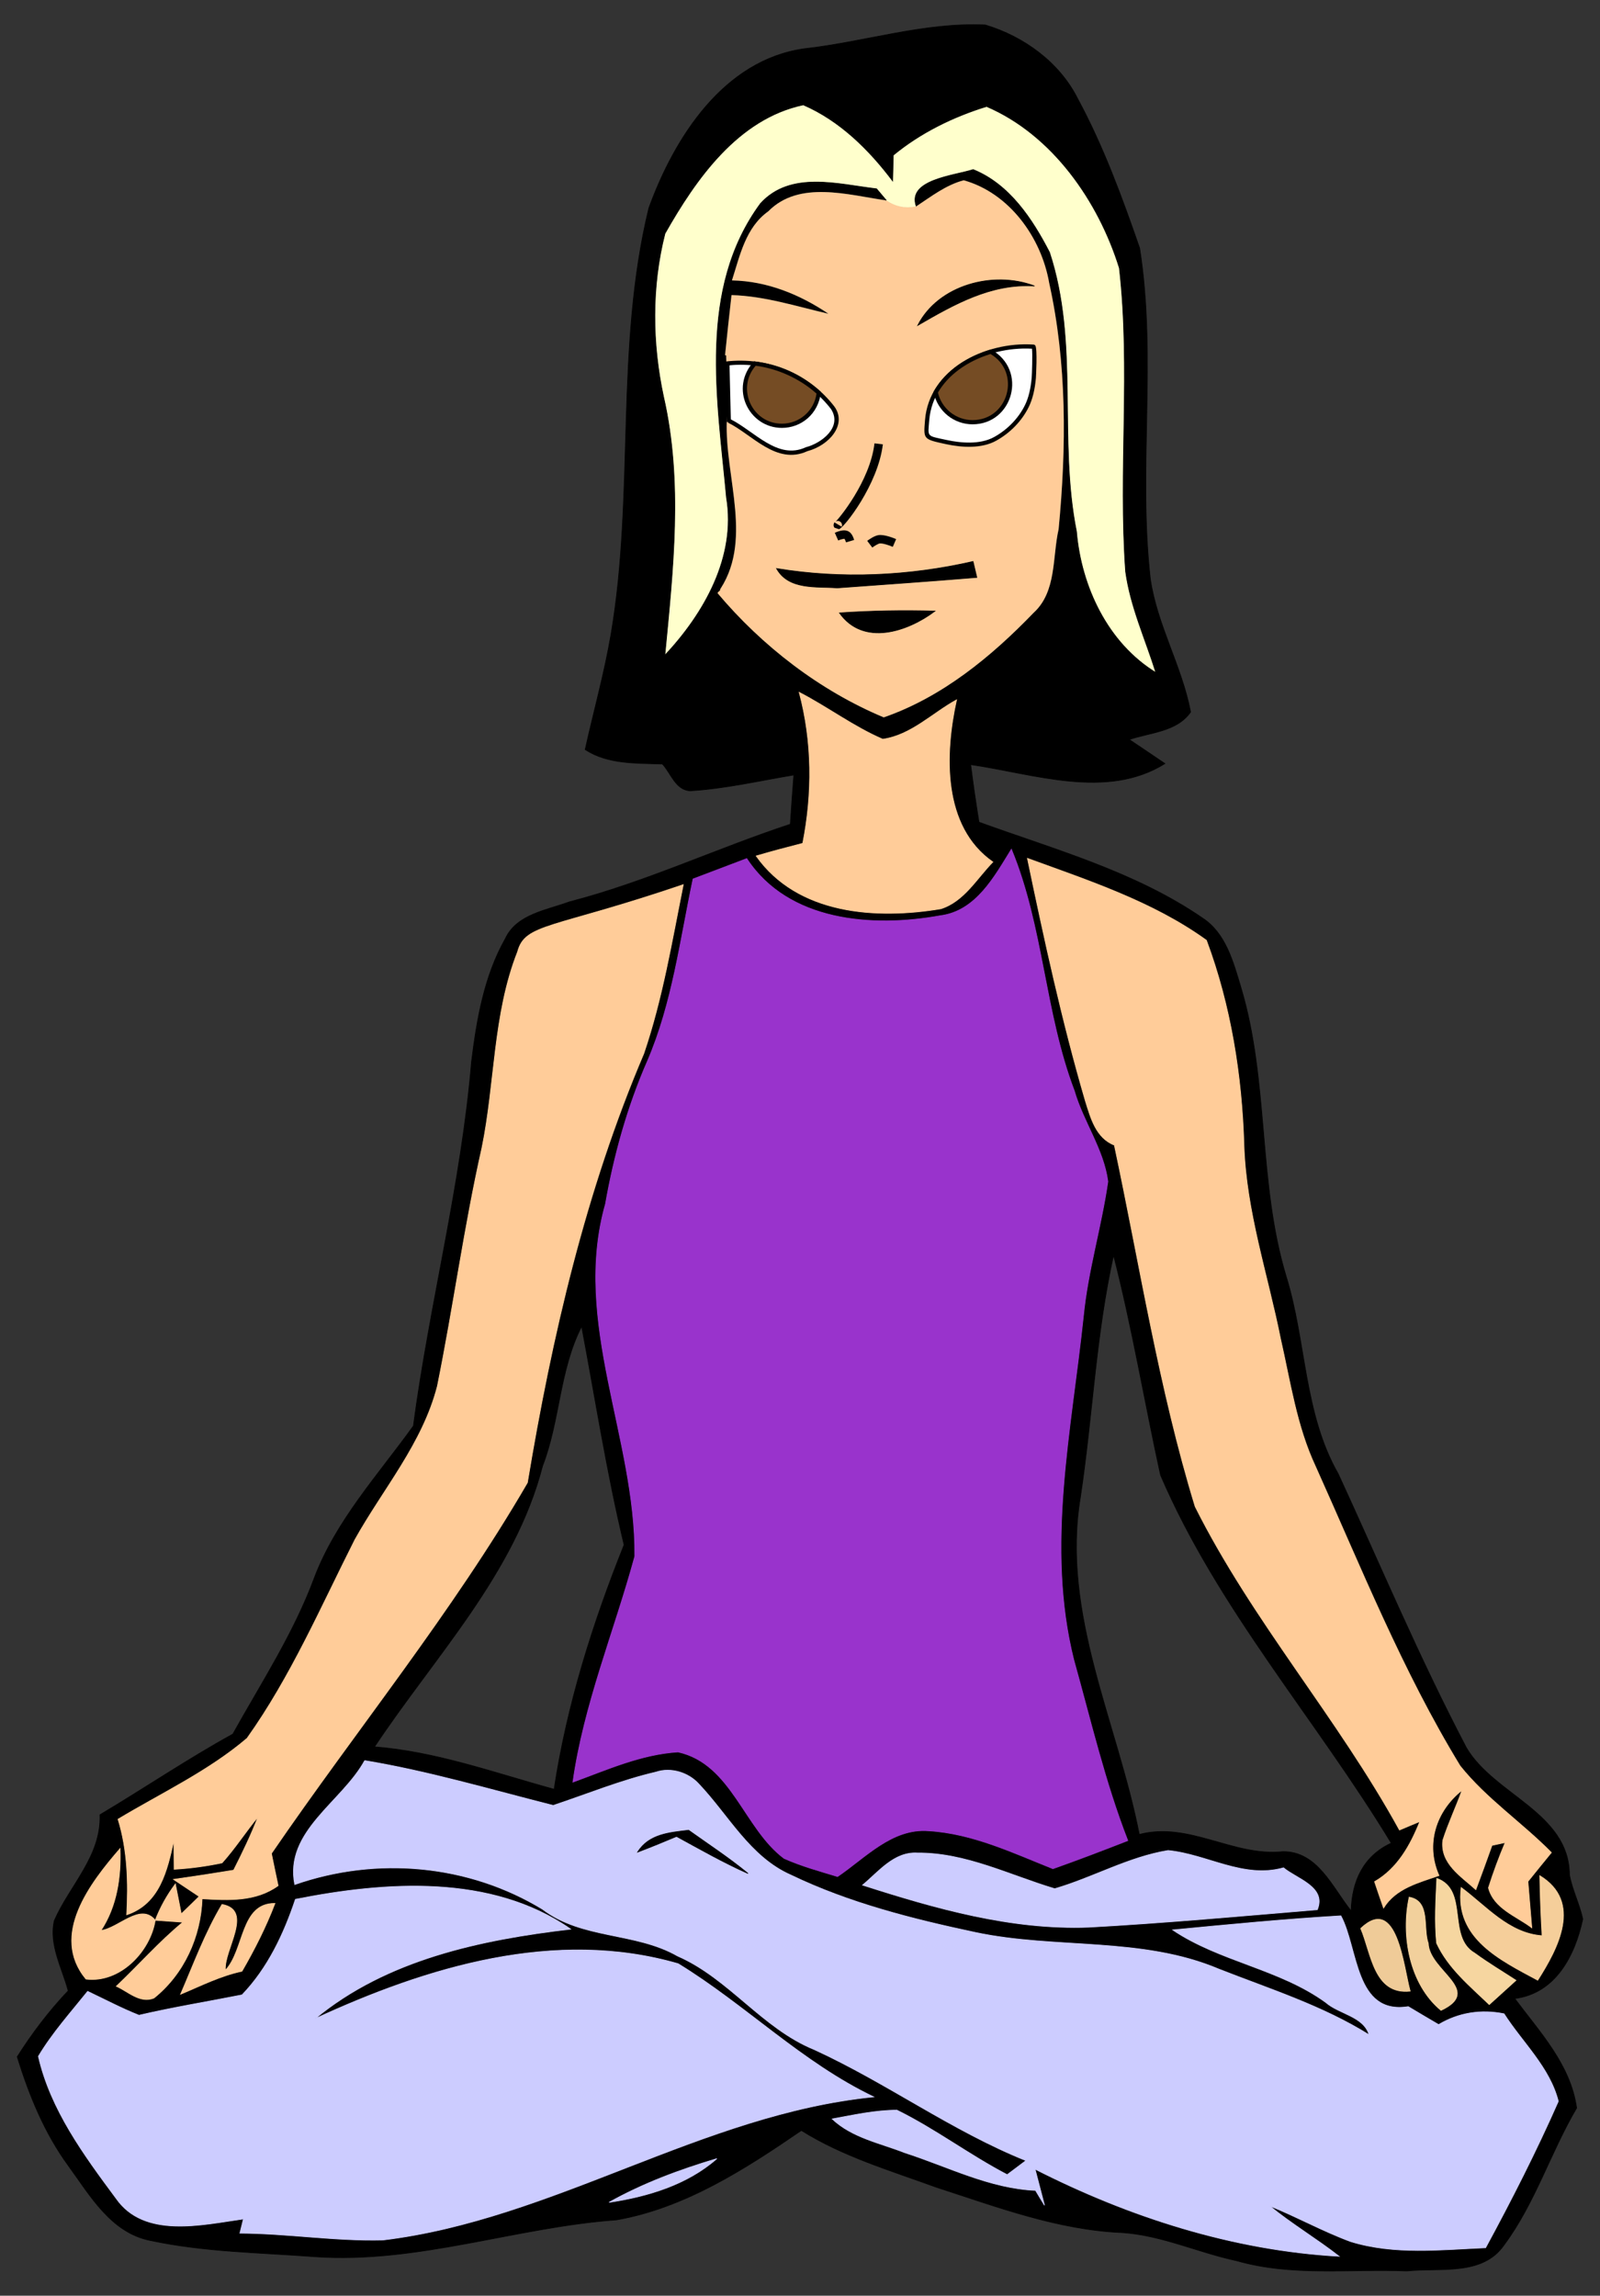 <?xml version="1.0" encoding="utf-8"?>

<!DOCTYPE svg PUBLIC "-//W3C//DTD SVG 1.1//EN" "http://www.w3.org/Graphics/SVG/1.1/DTD/svg11.dtd">
<svg version="1.1" id="Layer_1" xmlns="http://www.w3.org/2000/svg" xmlns:xlink="http://www.w3.org/1999/xlink" x="0px" y="0px"
	 viewBox="0 0 1139.808 1635.174" enable-background="new 0 0 1139.808 1635.174" xml:space="preserve">
<rect x="0" y="0" width="1139.808" height="1635.174" fill="#333333" stroke="none"/>
<g>
	<path fill="#FFFFCC" stroke="#FFFFCC" stroke-width="0.5" d="M473.698,166.347c22.046-38.985,52.035-81.78,98.558-91.668
		c26.017,11.266,46.766,31.772,63.625,54.142c0.081-4.539,0.324-13.698,0.486-18.317c19.371-15.967,42.552-27.314,66.462-34.69
		c46.928,20.101,79.754,67.434,94.586,115.092c8.186,71.73-0.729,144.27,4.458,216.244c3.404,24.964,14.103,48.063,21.56,71.973
		c-34.366-21.073-53.25-61.274-56.574-100.503c-13.13-65.732,2.026-134.382-19.209-198.899
		c-12.32-23.829-28.53-48.468-54.385-58.924c-13.617,4.377-47.253,7.214-40.525,26.179c-7.619,1.783-14.994,0.162-21.316-4.215
		l-6.97-8.267c-27.557-3.242-61.274-13.049-82.672,10.456c-44.821,60.95-30.637,139.569-24.234,209.516
		c7.051,42.227-15.967,82.51-43.93,112.336c5.836-61.031,12.887-123.521-0.892-183.985
		C464.458,244.561,464.053,204.198,473.698,166.347z"/>
	<path fill="#FFCC99" d="M517.855,297.466c-0.04,0.65-0.07,1.3-0.09,1.94C517.785,298.756,517.815,298.116,517.855,297.466z"/>
	<path fill="#FFCC99" d="M517.765,299.406c-0.03,0.78-0.05,1.55-0.07,2.32C517.705,300.946,517.725,300.176,517.765,299.406z"/>
	<path d="M1004.577,1418.26c-4.78-17.1-9.24-69.38-35.25-44.66C976.857,1391.109,978.567,1421.01,1004.577,1418.26z
		 M1026.547,1431.959c30.31-14.27-8.35-27.97-9.08-47.74c-3.97-11.11,1.87-30.15-13.62-32.91
		C997.937,1378.459,1003.937,1413.229,1026.547,1431.959z M1050.537,1391.189c-20.02-11.59-3.97-44.9-26.99-53.25
		c-0.73,15.32-1.7,30.8-0.16,46.12c8.18,17.75,23.66,30.47,37.52,43.76c6.41-5.75,12.73-11.51,19.05-17.26
		C1070.147,1404.159,1060.017,1398.159,1050.537,1391.189z M1040.887,1344.419c-4.7,36.47,28.29,51.87,54.55,66.06
		c14.43-22.62,32.1-55.76,1.46-74.49c0.24,14.27,0.81,28.53,1.62,42.8C1074.607,1376.999,1058.727,1357.629,1040.887,1344.419z
		 M826.756,1050.688c-11.43-52.19-20.18-104.96-33.47-156.671c-12.65,56.66-15,115.18-23.67,172.561
		c-13.78,82.92,26.42,160.561,41.98,240.071c35.5-9.32,66.79,15.97,102.21,12.24c24.88-0.32,35.5,25.86,48.71,42.23
		c0.57-21.16,8.67-39.07,28.61-48.31C937.637,1224.629,867.766,1146.089,826.756,1050.688z M731.926,611.397
		c12.08,57.95,24.64,115.9,41.25,172.721c3.81,12.16,7.54,26.42,20.67,31.53c18.32,85.91,31.77,173.121,57.55,257.411
		c40.85,81.54,101.8,150.681,145.57,230.431c3.64-1.54,10.86-4.62,14.5-6.08c-6.8,17.02-15.88,33.4-32.25,42.88
		c1.54,4.7,4.78,14.02,6.4,18.72c8.75-14.1,24.88-17.99,39.47-23.1c-9.89-22.21-2.27-46.04,16.45-60.79
		c-4.29,12-9.8,23.51-13.69,35.67c-2.03,16.53,12.96,25.61,23.5,35.17c3.89-10.45,7.78-20.99,11.51-31.53
		c2.35-0.48,7.05-1.54,9.4-2.02c-4.46,10.53-8.43,21.31-11.91,32.25c3.81,14.76,19.94,20.19,30.88,28.45
		c-0.89-11.02-1.87-21.96-2.76-32.98c5.51-6.89,11.11-13.78,16.7-20.59c-21.102-21.424-46.326-38.241-65.09-61.76
		c-41.25-67.6-70.67-141.43-103.09-213.491c-13.38-28.61-17.83-60.22-24.8-90.78c-9.16-45.79-24.48-90.61-26.02-137.7
		c-1.46-49.52-9.4-99.61-26.75-146.05C821.486,642.357,775.696,627.367,731.926,611.397z M433.905,1568.69
		c27.47-4.13,55.52-12.48,76.75-31.12C484.235,1545.43,458.055,1555.15,433.905,1568.69z M266.775,1244.239
		c44.09,3.49,85.67,18.64,127.98,30.24c9.08-59.9,27.39-118.01,49.85-174.101c-12.32-51.39-20.43-103.75-30.24-155.62
		c-15.96,31.04-15.4,67.19-27.88,99.45C366.545,1121.129,309.655,1179.649,266.775,1244.239z M158.164,1356.499
		c-12.07,20.18-20.18,42.39-29.5,63.95c14.35-6,28.37-13.13,43.69-16.38c8.99-15.56,17.1-31.52,23.5-48.3
		c-24.72-0.24-21.56,32.99-35.26,47.58C159.144,1389.159,181.104,1360.629,158.164,1356.499z M82.714,1565.85
		c20.01,28.86,61.27,18.81,90.69,14.67l-2.51,10.13c34.04,0.17,67.92,5.76,101.96,4.87c121.82-14.75,227.181-89.73,349.491-101.97
		c-51.22-24.47-91.26-65.48-139.25-94.82c-87.61-25.37-178.791,2.27-258.711,39.22c51.06-42.3,117.93-56.33,182.121-63.86
		c-56.57-39.39-131.71-33.96-196.061-21.24c-8.27,24.72-19.69,49.04-38.01,68.08c-24.48,4.87-49.12,8.84-73.43,14.51
		c-12.49-4.94-24.4-11.26-36.56-17.02c-12.07,15.08-25.12,29.58-35.09,46.28C36.024,1502.71,59.854,1535.05,82.714,1565.85z
		 M84.084,1295.789c6.81,22.05,7.38,45.23,6.16,68.08c23.67-7.94,28.86-31.61,33.64-53.08c0,5.18,0.16,15.48,0.16,20.66
		c11.51-0.64,22.86-2.18,34.12-4.54c9.32-10.37,16.86-22.12,25.7-32.9c-5.03,13.05-11.11,25.61-17.43,38.09
		c-14.26,2.35-28.53,4.54-42.79,6.57c0.99,0.67,2.2,1.49,3.54,2.38l-2.25,0.86c-6,8.02-10.78,16.61-14.34,25.85
		c-10.54-12.88-26.1,5.68-38.66,7.3c11.34-17.35,14.34-37.85,13.61-58.36c-21.15,24.4-50.09,61.76-24.31,92.97
		c24.07,3,45.71-19.37,49.36-41.91c4.94,0.33,14.75,1.06,19.69,1.38c-16.94,13.94-31.45,30.56-47.41,45.63
		c8.43,3.73,16.77,12.4,26.74,8.43c21.4-17.1,33.4-43.6,34.37-70.75c18.64,1.13,38.17,2.18,54.14-9.33
		c-1.62-7.61-3.24-15.31-4.78-22.93c60.38-88.19,128.55-171.421,182.361-264.151c17.27-103.98,41.42-208.301,82.92-305.641
		c13.29-39.06,20.02-79.91,28.12-120.28c-93.082,31.684-112.651,27.476-118.01,47.82c-17.59,44.58-15.88,93.54-25.45,139.9
		c-12.64,56.08-20.26,113.14-31.69,169.471c-10.45,40.85-38.66,73.35-58.76,109.42c-24.15,47.82-45.63,97.67-76.84,141.431
		C148.524,1261.589,114.964,1277.229,84.084,1295.789z M666.766,1557.83c-32.59-11.92-66.3-21.8-95.89-40.37
		c-40.2,27.56-82.91,55.12-131.62,63.71c-71.98,5.19-141.84,31.29-214.791,26.26c-39.14-3-78.78-3.32-117.36-11.59
		c-27.96-5.51-42.87-31.93-58.27-53.09c-17.11-23.34-28.05-50.33-36.56-77.73c10.62-16.77,22.62-32.58,36.31-47
		c-4.29-16.13-13.86-32.91-9.89-50.01c11.03-25.21,33.56-45.88,32.51-75.38c31.69-18.88,62.32-39.63,94.66-57.46
		c20.43-36.64,43.53-71.98,58.12-111.45c15.56-40.85,45.47-73.19,70.51-108.04c11.51-86.72,34.12-171.991,41.42-259.441
		c3.73-30.15,8.99-60.95,24.15-87.78c8.11-17.34,29.5-20.1,45.63-26.1c53.98-13.94,104.48-37.85,157.32-55.27
		c0.73-11.68,1.62-23.43,2.51-35.1c-24.56,4.05-48.95,9.81-73.83,11.27c-10.46-0.49-13.7-12.49-19.78-19.05
		c-18.72-0.73-38.66,0.32-55.03-10.29c6.08-27.4,13.69-54.47,18.4-82.11c17.1-100.5,2.67-204.161,26.98-303.691
		c18.24-50.17,53.26-105.29,110.64-113.39c43.12-4.79,85.43-18.97,129.03-16.94c27.4,8.26,52.77,26.58,65.81,52.6
		c18.24,33.8,31.53,70.11,44.1,106.34c12.32,77.97-1.22,157.32,7.61,235.531c4.79,32.99,22.54,62.41,28.7,94.91
		c-9.97,14.18-28.78,14.43-43.69,19.61c8.43,5.68,16.94,11.35,25.37,17.11c-41.5,25.93-93.53,7.21-138.35,0.72
		c1.7,13.7,3.72,27.32,5.91,41.02c54.23,19.69,111.12,35.25,159.271,68.32c16.53,10.78,21.88,31.29,27.23,49.04
		c20.26,67.19,12,139,32.34,206.191c14.34,46.44,12.48,97.67,37.12,140.7c29.99,65.17,57.87,131.39,91.26,195.011
		c19.86,33.72,73.19,46.2,73.43,90.54c2.03,10.77,7.14,20.74,9.49,31.44c-5.59,26.1-19.29,52.85-48.47,56.66
		c17.83,23.99,39.8,47.09,44.09,77.97c-18.64,31.69-29.58,67.67-51.55,97.34c-15.4,22.61-45.95,16.21-69.3,18.72
		c-40.44-1.62-81.86,4.05-121.33-7.29c-27.31-5.84-53.25-18.08-81.29-20.02C753.646,1588.38,710.126,1571.85,666.766,1557.83z
		 M644.636,1533.35c30.72,9.89,60.22,25.37,93.04,26.83c1.54,2.67,4.79,7.94,6.41,10.62c-1.7-6.49-5.03-19.29-6.73-25.78
		c67.19,34.21,141.11,57.87,216.571,62.09c-16.13-12.57-33.8-23.02-49.61-35.99c19.62,7.86,38.1,18.24,57.96,25.53
		c31.12,9.57,64.03,5.76,96.04,4.38c18.48-34.12,36.15-68.81,51.79-104.31c-6.08-24.16-25.53-41.83-38.66-62.33
		c-16.29-3.33-32.42-0.81-46.6,7.7c-7.3-4.22-14.43-8.51-21.64-12.81c-38.18,6.08-35.5-41.42-47.99-64.68
		c-39.95,2.35-79.99,6.24-119.79,10.05c33.64,22.62,75.86,27.64,109.01,51.63c9.49,8.35,26.99,9.81,30.88,23.1
		c-33.23-20.75-70.75-32.58-106.9-46.76c-54.87-23.27-116.07-14.03-173.291-26.1c-44.98-9.57-90.13-20.91-131.7-40.93
		c-29.18-12.81-44.5-42.64-65.49-64.76c-7.38-8.27-20.02-12.24-30.64-8.59c-25.04,5.83-48.87,15.64-73.19,23.74
		c-44.66-11.26-88.83-24.39-134.3-31.93c-16.21,29.58-57.38,50.33-49.85,88.26c58.28-20.34,123.69-14.58,176.531,17.59
		c28.29,21.56,66.06,16.05,96.21,33.31c36.72,16.05,60.22,51.55,97.5,66.71c51.63,23.67,97.99,57.87,150.68,79.02
		c-4.46,3.33-8.92,6.73-13.38,10.05c-26.91-14.02-51.3-32.58-78.53-45.95c-15.57,0-30.89,3.48-46.12,6.24
		C607.106,1522.73,626.966,1526.38,644.636,1533.35z M653.466,1319.859c-16.53-0.97-27.47,13.3-38.98,22.86
		c52.03,16.7,105.77,32.01,160.961,29.99c54.39-3,108.69-7.94,163.001-12.48c6.72-16.29-14.75-21.97-24.08-29.83
		c-28.61,8.02-54.46-9.64-82.26-12.32c-28.21,4.62-53.49,19.29-80.73,27.23C719.116,1335.669,687.756,1319.539,653.466,1319.859z
		 M652.736,146.975c-6.726-18.965,26.935-21.803,40.53-26.18c25.85,10.46,42.06,35.1,54.38,58.93
		c21.24,64.51,6.08,133.16,19.21,198.891c3.33,39.23,22.21,79.43,56.58,100.51c-7.46-23.91-18.16-47.01-21.56-71.98
		c-5.19-71.97,3.72-144.51-4.46-216.241c-14.83-47.66-47.66-94.99-94.59-115.09c-23.91,7.37-47.09,18.72-66.46,34.69
		c-0.16,4.62-0.4,13.78-0.48,18.32c-16.86-22.37-37.61-42.88-63.63-54.15c-46.52,9.89-76.51,52.69-98.56,91.67
		c-9.64,37.85-9.24,78.22-0.97,116.47c13.78,60.47,6.73,122.96,0.89,183.991c27.96-29.83,50.98-70.11,43.93-112.34
		c-6.4-69.95-20.59-148.57,24.24-209.521c21.39-23.5,55.11-13.69,82.67-10.45l6.97,8.27c-27.32-3.89-62.09-14.59-84.13,7.78
		c-16.13,11.51-20.18,31.44-25.86,49.19c24.97,0.49,48.31,9.97,68.73,23.75c-22.85-5.27-45.39-12.64-69.05-13.29
		c-1.62,14.27-3.16,28.61-4.62,42.96c0.17-0.02,0.35-0.04,0.52-0.06c1.346,54.523,1.031,37.181,0.75,46.31
		c-2.023,38.944,19.879,86.625-6.62,123.06c31.77,37.77,72.86,69.46,118.41,88.51c41.58-14.43,76.6-43.2,106.75-74.49
		c16.53-15.07,13.29-39.63,17.83-59.57c5.59-58.27,6-118.01-6.73-175.391c-5.59-32.34-28.37-64.03-60.87-73.11
		C673.896,131.735,663.436,139.925,652.736,146.975z M596.656,1336.639c19.85-13.45,38.82-34.69,64.92-32.58
		c31.2,1.86,59.89,15.56,88.51,26.99c17.91-6.32,35.66-13.13,53.33-20.02c-16.29-41.82-26.43-85.67-38.5-128.79
		c-20.18-80.73-1.62-163.721,6.89-244.771c3.16-32.42,12.8-63.71,17.42-95.89c-3-22.93-17.5-42.47-23.91-64.59
		c-21.23-55.68-22.04-117.04-44.82-172.071c-12.07,19.53-25.2,44.09-50.65,47.33c-48.31,8.75-108.37,4.38-137.87-40.69
		c-12.81,4.87-25.53,9.73-38.26,14.51c-9.24,43.61-14.67,88.35-32.42,129.6c-14.26,32.58-23.83,66.95-29.99,101.96
		c-23.83,83.97,21.64,166.801,20.91,250.931c-14.58,53.58-36.31,105.45-44.09,160.811c24.4-8.92,48.63-19.86,74.89-21.48
		c38.26,8.43,47.01,54.63,75.62,75.86C570.876,1329.179,583.846,1332.749,596.656,1336.639z M681.436,498.497
		c-17.27,9.48-32.42,25.2-52.61,28.04c-20.91-9-39.22-22.94-59.49-33.39c9.4,35.17,9.57,71.97,2.52,107.55
		c-11.11,2.84-22.13,5.76-33.15,9c29.58,41.74,85.34,45.31,131.54,37.61c16.53-5.27,25.53-21.56,37.04-33.32
		C671.056,588.787,672.926,536.997,681.436,498.497z"/>
	<path fill="#FFCC99" d="M522.545,351.886c0.19,1.53,0.37,3.05,0.54,4.57C522.915,354.936,522.735,353.416,522.545,351.886z"/>
	<path d="M129.154,1363.229l-4.22-21.32l2.25-0.86c4.78,3.18,11.14,7.36,14.69,9.77
		C141.173,1351.52,131.479,1361.011,129.154,1363.229z"/>
	<path fill="#FFCC99" d="M518.045,294.806c-0.06,0.72-0.11,1.43-0.16,2.15C517.925,296.236,517.975,295.516,518.045,294.806z"/>
	<path fill="#FFCC99" d="M519.255,326.956c0.54,4.48,1.15,8.98,1.77,13.47C520.405,335.936,519.785,331.436,519.255,326.956z"/>
	<path fill="#FFCC99" d="M517.695,301.726c-0.15,8.11,0.53,16.37,1.5,24.69C518.215,318.096,517.535,309.836,517.695,301.726z"/>
	<path fill="#FFCC99" d="M747.406,201.526c-5.59-32.34-28.37-64.03-60.87-73.11c-12.64,3.32-23.1,11.51-33.8,18.56
		c-7.62,1.78-14.99,0.16-21.31-4.21c-27.32-3.89-62.09-14.59-84.13,7.78c-16.13,11.51-20.18,31.44-25.86,49.19
		c24.97,0.49,48.31,9.97,68.73,23.75c-22.85-5.27-45.39-12.64-69.05-13.29c-1.62,14.27-3.16,28.61-4.62,42.96
		c0.17-0.02,0.35-0.04,0.52-0.06c1.349,54.616,1.027,37.438,0.75,46.31c-1.587,41.229,19.613,86.984-6.62,123.06
		c31.77,37.77,72.86,69.46,118.41,88.51c41.58-14.43,76.6-43.2,106.75-74.49c16.53-15.07,13.29-39.63,17.83-59.57
		C759.726,318.646,760.136,258.906,747.406,201.526z M598.026,436.566c22.62-1.54,45.31-1.94,68.01-1.29
		C646.496,449.946,615.056,460.566,598.026,436.566z M596.406,418.736c-14.99-1.13-34.52,1.62-43.2-13.78
		c46.2,7.62,94.35,5.44,139.98-5.02c0.65,2.84,2.02,8.51,2.67,11.35C662.706,414.036,629.556,416.306,596.406,418.736z
		 M653.796,231.756c14.75-28.85,53.98-39.15,83.16-28.04C705.986,201.766,679.566,216.846,653.796,231.756z"/>
	<path fill="none" stroke="#000000" stroke-width="0.5" d="M1127.537,1366.869c-2.35-10.7-7.46-20.67-9.49-31.44
		c-0.24-44.34-53.57-56.82-73.43-90.54c-33.39-63.62-61.27-129.84-91.26-195.011c-24.64-43.03-22.78-94.26-37.12-140.7
		c-20.34-67.19-12.08-139-32.34-206.191c-5.35-17.75-10.7-38.26-27.23-49.04c-48.15-33.07-105.04-48.63-159.271-68.32
		c-2.19-13.7-4.21-27.32-5.91-41.02c44.82,6.49,96.85,25.21,138.35-0.72c-8.43-5.76-16.94-11.43-25.37-17.11
		c14.91-5.18,33.72-5.43,43.69-19.61c-6.16-32.5-23.91-61.92-28.7-94.91c-8.83-78.21,4.71-157.561-7.61-235.531
		c-12.57-36.23-25.86-72.54-44.1-106.34c-13.04-26.02-38.41-44.34-65.81-52.6c-43.6-2.03-85.91,12.15-129.03,16.94
		c-57.38,8.1-92.4,63.22-110.64,113.39c-24.31,99.53-9.88,203.191-26.98,303.691c-4.71,27.64-12.32,54.71-18.4,82.11
		c16.37,10.61,36.31,9.56,55.03,10.29c6.08,6.56,9.32,18.56,19.78,19.05c24.88-1.46,49.27-7.22,73.83-11.27
		c-0.89,11.67-1.78,23.42-2.51,35.1c-52.84,17.42-103.34,41.33-157.32,55.27c-16.13,6-37.52,8.76-45.63,26.1
		c-15.16,26.83-20.42,57.63-24.15,87.78c-7.3,87.45-29.91,172.721-41.42,259.441c-25.04,34.85-54.95,67.19-70.51,108.04
		c-14.59,39.47-37.69,74.81-58.12,111.45c-32.34,17.83-62.97,38.58-94.66,57.46c1.05,29.5-21.48,50.17-32.51,75.38
		c-3.97,17.1,5.6,33.88,9.89,50.01c-13.69,14.42-25.69,30.23-36.31,47c8.51,27.4,19.45,54.39,36.56,77.73
		c15.4,21.16,30.31,47.58,58.27,53.09c38.58,8.27,78.22,8.59,117.36,11.59c72.95,5.03,142.81-21.07,214.791-26.26
		c48.71-8.59,91.42-36.15,131.62-63.71c29.59,18.57,63.3,28.45,95.89,40.37c43.36,14.02,86.88,30.55,132.92,32.42
		c28.04,1.94,53.98,14.18,81.29,20.02c39.47,11.34,80.89,5.67,121.33,7.29c23.35-2.51,53.9,3.89,69.3-18.72
		c21.97-29.67,32.91-65.65,51.55-97.34c-4.29-30.88-26.26-53.98-44.09-77.97C1108.247,1419.719,1121.947,1392.969,1127.537,1366.869
		z"/>
	<path fill="none" stroke="#000000" stroke-width="0.5" d="M1060.907,1427.819c-13.86-13.29-29.34-26.01-37.52-43.76
		c-1.54-15.32-0.57-30.8,0.16-46.12c23.02,8.35,6.97,41.66,26.99,53.25c9.48,6.97,19.61,12.97,29.42,19.37
		C1073.637,1416.309,1067.317,1422.069,1060.907,1427.819z"/>
	<path fill="none" stroke="#000000" stroke-width="0.5" d="M913.807,1318.889c-35.42,3.73-66.71-21.56-102.21-12.24
		c-15.56-79.51-55.76-157.151-41.98-240.071c8.67-57.38,11.02-115.9,23.67-172.561c13.29,51.71,22.04,104.48,33.47,156.671
		c41.01,95.4,110.88,173.941,164.371,262.121c-19.94,9.24-28.04,27.15-28.61,48.31
		C949.307,1344.749,938.687,1318.569,913.807,1318.889z"/>
	<path fill="none" stroke="#000000" stroke-width="0.5" d="M938.447,1360.229c-54.31,4.54-108.61,9.48-163.001,12.48
		c-55.19,2.02-108.93-13.29-160.961-29.99c11.51-9.56,22.45-23.83,38.98-22.86c34.29-0.32,65.65,15.81,97.91,25.45
		c27.24-7.94,52.52-22.61,80.73-27.23c27.8,2.68,53.65,20.34,82.26,12.32C923.697,1338.259,945.167,1343.939,938.447,1360.229z"/>
	<path fill="none" stroke="#000000" stroke-width="0.5" d="M1004.577,1418.26c-26.01,2.75-27.72-27.15-35.25-44.66
		C995.337,1348.879,999.797,1401.159,1004.577,1418.26z"/>
	<path fill="none" stroke="#000000" stroke-width="0.5" d="M1003.847,1351.309c15.49,2.76,9.65,21.8,13.62,32.91
		c0.73,19.77,39.39,33.47,9.08,47.74C1003.937,1413.229,997.937,1378.459,1003.847,1351.309z"/>
	<path fill="none" stroke="#000000" stroke-width="0.5" d="M1095.437,1410.479c-26.26-14.19-59.25-29.59-54.55-66.06
		c17.84,13.21,33.72,32.58,57.63,34.37c-0.81-14.27-1.38-28.53-1.62-42.8C1127.537,1354.719,1109.867,1387.859,1095.437,1410.479z"
		/>
	<path fill="none" stroke="#000000" stroke-width="0.5" d="M1041.537,1275.119c-18.72,14.75-26.34,38.58-16.45,60.79
		c-14.59,5.11-30.72,9-39.47,23.1c-1.62-4.7-4.86-14.02-6.4-18.72c16.37-9.48,25.45-25.86,32.25-42.88
		c-3.64,1.46-10.86,4.54-14.5,6.08c-43.77-79.75-104.72-148.891-145.57-230.431c-25.78-84.29-39.23-171.501-57.55-257.411
		c-13.13-5.11-16.86-19.37-20.67-31.53c-16.61-56.82-29.17-114.77-41.25-172.721c43.77,15.97,89.56,30.96,127.49,58.36
		c17.35,46.44,25.29,96.53,26.75,146.05c1.54,47.09,16.86,91.91,26.02,137.7c6.97,30.56,11.42,62.17,24.8,90.78
		c32.42,72.06,61.84,145.89,103.09,213.491c18.765,23.52,43.986,40.335,65.09,61.76c-5.59,6.81-11.19,13.7-16.7,20.59
		c0.89,11.02,1.87,21.96,2.76,32.98c-10.94-8.26-27.07-13.69-30.88-28.45c3.48-10.94,7.45-21.72,11.91-32.25
		c-2.35,0.48-7.05,1.54-9.4,2.02c-3.73,10.54-7.62,21.08-11.51,31.53c-10.54-9.56-25.53-18.64-23.5-35.17
		C1031.737,1298.629,1037.247,1287.119,1041.537,1275.119z"/>
	<path fill="none" stroke="#000000" stroke-width="0.5" d="M631.426,142.765l-6.97-8.27c-27.56-3.24-61.28-13.05-82.67,10.45
		c-44.83,60.95-30.64,139.57-24.24,209.521c7.05,42.23-15.97,82.51-43.93,112.34c5.84-61.03,12.89-123.52-0.89-183.991
		c-8.27-38.25-8.67-78.62,0.97-116.47c22.05-38.98,52.04-81.78,98.56-91.67c26.02,11.27,46.77,31.78,63.63,54.15
		c0.08-4.54,0.32-13.7,0.48-18.32c19.37-15.97,42.55-27.32,66.46-34.69c46.93,20.1,79.76,67.43,94.59,115.09
		c8.18,71.73-0.73,144.27,4.46,216.241c3.4,24.97,14.1,48.07,21.56,71.98c-34.37-21.08-53.25-61.28-56.58-100.51
		c-13.13-65.73,2.03-134.38-19.21-198.891c-12.32-23.83-28.53-48.47-54.38-58.93c-13.595,4.377-47.256,7.215-40.53,26.18"/>
	<line fill="none" stroke="#000000" stroke-width="0.5" x1="518.045" y1="294.806" x2="517.015" y2="253.096"/>
	<path fill="none" stroke="#000000" stroke-width="0.5" d="M512.075,421.136c0.31-0.44,0.6-0.88,0.9-1.33"/>
	<path fill="none" stroke="#000000" stroke-width="0.5" d="M571.856,600.697c7.05-35.58,6.88-72.38-2.52-107.55
		c20.27,10.45,38.58,24.39,59.49,33.39c20.19-2.84,35.34-18.56,52.61-28.04c-8.51,38.5-10.38,90.29,25.85,115.49
		c-11.51,11.76-20.51,28.05-37.04,33.32c-46.2,7.7-101.96,4.13-131.54-37.61C549.725,606.457,560.745,603.537,571.856,600.697z"/>
	<path fill="none" stroke="#000000" stroke-width="0.5" d="M531.975,611.557c29.5,45.07,89.56,49.44,137.87,40.69
		c25.45-3.24,38.58-27.8,50.65-47.33c22.78,55.03,23.59,116.39,44.82,172.071c6.41,22.12,20.91,41.66,23.91,64.59
		c-4.62,32.18-14.26,63.47-17.42,95.89c-8.51,81.05-27.07,164.04-6.89,244.771c12.07,43.12,22.21,86.97,38.5,128.79
		c-17.67,6.89-35.42,13.7-53.33,20.02c-28.62-11.43-57.31-25.13-88.51-26.99c-26.1-2.11-45.07,19.13-64.92,32.58
		c-12.81-3.89-25.78-7.46-38.02-12.89c-28.61-21.23-37.36-67.43-75.62-75.86c-26.26,1.62-50.49,12.56-74.89,21.48
		c7.78-55.36,29.51-107.23,44.09-160.811c0.73-84.13-44.74-166.961-20.91-250.931c6.16-35.01,15.73-69.38,29.99-101.96
		c17.75-41.25,23.18-85.99,32.42-129.6C506.445,621.287,519.165,616.427,531.975,611.557z"/>
	<path fill="none" stroke="#000000" stroke-width="0.5" d="M394.755,1274.479c-42.31-11.6-83.89-26.75-127.98-30.24
		c42.88-64.59,99.77-123.11,119.71-200.031c12.48-32.26,11.92-68.41,27.88-99.45c9.81,51.87,17.92,104.23,30.24,155.62
		C422.145,1156.469,403.835,1214.579,394.755,1274.479z"/>
	<path fill="none" stroke="#000000" stroke-width="0.5" d="M110.594,1367.759c3.56-9.24,8.34-17.83,14.34-25.85l4.22,21.32
		c2.325-2.218,12.019-11.709,12.72-12.41c-4.744-3.22-12.476-8.256-18.23-12.15c14.26-2.03,28.53-4.22,42.79-6.57
		c6.32-12.48,12.4-25.04,17.43-38.09c-8.84,10.78-16.38,22.53-25.7,32.9c-11.26,2.36-22.61,3.9-34.12,4.54
		c0-5.18-0.16-15.48-0.16-20.66c-4.78,21.47-9.97,45.14-33.64,53.08c1.22-22.85,0.65-46.03-6.16-68.08
		c30.88-18.56,64.44-34.2,91.91-57.63c31.21-43.76,52.69-93.61,76.84-141.431c20.1-36.07,48.31-68.57,58.76-109.42
		c11.43-56.33,19.05-113.39,31.69-169.471c9.57-46.36,7.86-95.32,25.45-139.9c5.359-20.345,24.929-16.136,118.01-47.82
		c-8.1,40.37-14.83,81.22-28.12,120.28c-41.5,97.34-65.65,201.661-82.92,305.641c-53.81,92.73-121.98,175.961-182.361,264.151
		c1.54,7.62,3.16,15.32,4.78,22.93c-15.97,11.51-35.5,10.46-54.14,9.33c-0.97,27.15-12.97,53.65-34.37,70.75
		c-9.97,3.97-18.31-4.7-26.74-8.43c15.96-15.07,30.47-31.69,47.41-45.63C125.344,1368.819,115.534,1368.089,110.594,1367.759"/>
	<path fill="none" stroke="#000000" stroke-width="0.5" d="M110.594,1367.759c-3.65,22.54-25.29,44.91-49.36,41.91
		c-25.78-31.21,3.16-68.57,24.31-92.97c0.73,20.51-2.27,41.01-13.61,58.36C84.494,1373.439,100.054,1354.879,110.594,1367.759z"/>
	<path fill="none" stroke="#000000" stroke-width="0.5" d="M160.594,1403.349c13.7-14.59,10.54-47.82,35.26-47.58
		c-6.4,16.78-14.51,32.74-23.5,48.3c-15.32,3.25-29.34,10.38-43.69,16.38c9.32-21.56,17.43-43.77,29.5-63.95
		C181.104,1360.629,159.144,1389.159,160.594,1403.349z"/>
	<path fill="none" stroke="#000000" stroke-width="0.5" d="M433.905,1568.69c24.15-13.54,50.33-23.26,76.75-31.12
		C489.425,1556.21,461.375,1564.56,433.905,1568.69z"/>
	<path fill="none" stroke="#000000" stroke-width="0.5" d="M272.855,1595.52c-34.04,0.89-67.92-4.7-101.96-4.87l2.51-10.13
		c-29.42,4.14-70.68,14.19-90.69-14.67c-22.86-30.8-46.69-63.14-55.36-101.15c9.97-16.7,23.02-31.2,35.09-46.28
		c12.16,5.76,24.07,12.08,36.56,17.02c24.31-5.67,48.95-9.64,73.43-14.51c18.32-19.04,29.74-43.36,38.01-68.08
		c64.35-12.72,139.49-18.15,196.061,21.24c-64.19,7.53-131.06,21.56-182.121,63.86c79.92-36.95,171.101-64.59,258.711-39.22
		c47.99,29.34,88.03,70.35,139.25,94.82C500.035,1505.79,394.675,1580.77,272.855,1595.52z"/>
	<path fill="none" stroke="#000000" stroke-width="0.5" d="M1110.107,1496.72c-15.64,35.5-33.31,70.19-51.79,104.31
		c-32.01,1.38-64.92,5.19-96.04-4.38c-19.86-7.29-38.34-17.67-57.96-25.53c15.81,12.97,33.48,23.42,49.61,35.99
		c-75.46-4.22-149.38-27.88-216.571-62.09c1.7,6.49,5.03,19.29,6.73,25.78c-1.62-2.68-4.87-7.95-6.41-10.62
		c-32.82-1.46-62.32-16.94-93.04-26.83c-17.67-6.97-37.53-10.62-51.79-24.07c15.23-2.76,30.55-6.24,46.12-6.24
		c27.23,13.37,51.62,31.93,78.53,45.95c4.46-3.32,8.92-6.72,13.38-10.05c-52.69-21.15-99.05-55.35-150.68-79.02
		c-37.28-15.16-60.78-50.66-97.5-66.71c-30.15-17.26-67.92-11.75-96.21-33.31c-52.84-32.17-118.25-37.93-176.531-17.59
		c-7.53-37.93,33.64-58.68,49.85-88.26c45.47,7.54,89.64,20.67,134.3,31.93c24.32-8.1,48.15-17.91,73.19-23.74
		c10.62-3.65,23.26,0.32,30.64,8.59c20.99,22.12,36.31,51.95,65.49,64.76c41.57,20.02,86.72,31.36,131.7,40.93
		c57.22,12.07,118.42,2.83,173.291,26.1c36.15,14.18,73.67,26.01,106.9,46.76c-3.89-13.29-21.39-14.75-30.88-23.1
		c-33.15-23.99-75.37-29.01-109.01-51.63c39.8-3.81,79.84-7.7,119.79-10.05c12.49,23.26,9.81,70.76,47.99,64.68
		c7.21,4.3,14.34,8.59,21.64,12.81c14.18-8.51,30.31-11.03,46.6-7.7C1084.577,1454.89,1104.027,1472.56,1110.107,1496.72z"/>
	<path fill="none" stroke="#FFCC99" stroke-width="0.5" d="M653.796,231.756c25.77-14.91,52.19-29.99,83.16-28.04
		C707.776,192.606,668.546,202.906,653.796,231.756z"/>
	<path fill="none" stroke="#FFCC99" stroke-width="0.5" d="M553.206,404.956c8.68,15.4,28.21,12.65,43.2,13.78
		c33.15-2.43,66.3-4.7,99.45-7.45c-0.65-2.84-2.02-8.51-2.67-11.35C647.556,410.396,599.406,412.576,553.206,404.956z"/>
	<path fill="none" stroke="#FFCC99" stroke-width="0.5" d="M598.026,436.566c17.03,24,48.47,13.38,68.01-1.29
		C643.336,434.626,620.646,435.026,598.026,436.566z"/>
	<path stroke="#000000" stroke-width="0.5" d="M653.793,231.755c14.751-28.854,53.98-39.148,83.158-28.044
		C705.99,201.767,679.567,216.842,653.793,231.755z"/>
	<g>
		<path fill="#FFFFFF" d="M593.251,290.536c-17.643-22.88-46.338-35.102-75.099-31.667l1.026,41.711
			c0.025-0.295,0.046-0.591,0.073-0.886c17.183,8.348,34.203,30.07,55.358,20.263C586.848,316.797,602.167,304.315,593.251,290.536z
			"/>
		<path d="M518.596,301.044l0.191-0.394l-1.108-0.033l-1.06-43.076c31.944-3.809,60.411,9.503,77.82,32.078
			c9.227,12.905-3.914,27.7-19.322,31.756C553.026,331.507,535.788,309.397,518.596,301.044z M520.632,298.706
			c16.935,8.574,33.437,29.121,53.346,19.891l0.256-0.091c10.905-2.817,26.071-14.215,17.791-27.104
			c-17.103-22.142-44.709-34.008-72.339-31.193L520.632,298.706z"/>
	</g>
	<g>
		<path fill="#FFFFFF" d="M736.225,246.931c-32.435-2.208-72.915,16.158-75.762,52.426c-1.015,12.935-1.821,12.174,13.643,15.515
			c11.059,2.389,24.732,3.34,34.861-2.291c9.517-5.29,17.679-13.498,22.514-23.293c3.031-6.14,4.347-13.239,4.963-20.002
			C736.62,267.351,737.418,247.012,736.225,246.931z"/>
		<path d="M673.789,316.338c-16.372-3.545-15.886-3.484-14.821-17.099c2.835-36.123,42.724-56.162,77.358-53.805
			c0.345,0,0.818,0.203,1.142,0.584c1.733,2.032,0.488,23.198,0.47,23.404c-0.764,8.394-2.436,15.108-5.111,20.529
			c-4.861,9.85-13.076,18.352-23.131,23.94C699.352,319.642,685.405,318.847,673.789,316.338z M661.958,299.474
			c-0.924,12.017-2.205,10.776,12.465,13.932c9.847,2.128,23.706,3.483,33.815-2.136c9.526-5.295,17.304-13.337,21.898-22.646
			c2.509-5.083,4.083-11.454,4.813-19.473c0.211-2.305,0.705-17.083,0.212-20.783C701.839,246.504,664.638,265.34,661.958,299.474z
			 M736.119,248.427c0.002,0,0.003,0,0.005,0C736.122,248.428,736.121,248.428,736.119,248.427z"/>
	</g>
	<path stroke="#000000" stroke-width="0.5" d="M553.209,404.961c46.199,7.619,94.343,5.43,139.975-5.025
		c0.648,2.837,2.026,8.51,2.675,11.347c-33.15,2.756-66.3,5.025-99.449,7.457C581.415,417.605,561.881,420.361,553.209,404.961z"/>
	<path stroke="#000000" stroke-width="0.5" d="M598.03,436.571c22.613-1.54,45.307-1.945,68.002-1.297
		C646.499,449.944,615.051,460.562,598.03,436.571z"/>
	<path fill="#FFCC99" stroke="#FFCC99" stroke-width="0.5" d="M569.338,493.144c20.263,10.456,38.58,24.396,59.491,33.393
		c20.182-2.837,35.338-18.561,52.602-28.044c-8.51,38.499-10.374,90.291,25.855,115.497c-11.509,11.752-20.506,28.044-37.04,33.312
		c-46.199,7.7-101.962,4.134-131.545-37.608c11.023-3.242,22.046-6.16,33.15-8.997C578.902,565.117,578.74,528.32,569.338,493.144z"
		/>
	<path fill="#9933CC" stroke="#9933CC" stroke-width="0.5" d="M493.718,626.068c12.725-4.782,25.45-9.645,38.256-14.508
		c29.503,45.064,89.561,49.441,137.867,40.688c25.45-3.242,38.58-27.8,50.657-47.334c22.775,55.034,23.586,116.389,44.821,172.071
		c6.403,22.127,20.911,41.66,23.91,64.597c-4.62,32.177-14.265,63.463-17.426,95.883c-8.51,81.051-27.071,164.047-6.889,244.773
		c12.077,43.119,22.208,86.968,38.499,128.79c-17.669,6.889-35.419,13.698-53.331,20.02c-28.611-11.428-57.303-25.126-88.508-26.99
		c-26.098-2.107-45.064,19.128-64.922,32.582c-12.806-3.89-25.774-7.457-38.013-12.887c-28.611-21.235-37.364-67.434-75.62-75.864
		c-26.26,1.621-50.495,12.563-74.891,21.479c7.781-55.358,29.502-107.23,44.092-160.805c0.729-84.131-44.74-166.965-20.911-250.933
		c6.16-35.014,15.724-69.379,29.989-101.962C479.048,714.413,484.478,669.673,493.718,626.068z"/>
	<path fill="#FFCC99" stroke="#FFCC99" stroke-width="0.5" d="M731.926,611.397c43.767,15.967,89.561,30.961,127.493,58.357
		c17.345,46.442,25.288,96.532,26.747,146.054c1.54,47.09,16.859,91.912,26.017,137.705c6.97,30.556,11.428,62.166,24.802,90.777
		c32.42,72.054,61.842,145.891,103.097,213.488c18.642,23.424,44.092,40.444,65.084,61.761
		c-5.593,6.808-11.185,13.698-16.696,20.587c0.891,11.023,1.864,21.965,2.756,32.988c-10.942-8.267-27.071-13.698-30.88-28.449
		c3.485-10.942,7.457-21.722,11.914-32.258c-2.35,0.486-7.051,1.54-9.402,2.026c-3.728,10.536-7.619,21.073-11.509,31.529
		c-10.537-9.564-25.531-18.642-23.505-35.176c3.89-12.158,9.402-23.667,13.698-35.662c-18.723,14.751-26.342,38.58-16.453,60.788
		c-14.589,5.106-30.718,8.997-39.472,23.099c-1.621-4.701-4.863-14.022-6.403-18.723c16.372-9.483,25.45-25.855,32.258-42.876
		c-3.647,1.459-10.861,4.539-14.508,6.079c-43.768-79.754-104.718-148.89-145.567-230.428
		c-25.774-84.293-39.229-171.503-57.546-257.417c-13.13-5.106-16.859-19.371-20.668-31.529
		C756.566,727.3,744.003,669.349,731.926,611.397z"/>
	<path fill="#FFCC99" stroke="#FFCC99" stroke-width="0.5" d="M486.747,630.12c-8.105,40.363-14.832,81.213-28.125,120.279
		c-41.498,97.342-65.651,201.654-82.915,305.643c-53.818,92.722-121.981,175.961-182.364,264.145
		c1.54,7.619,3.161,15.319,4.782,22.937c-15.967,11.509-35.5,10.456-54.142,9.321c-0.973,27.152-12.968,53.656-34.366,70.757
		c-9.969,3.971-18.317-4.701-26.747-8.429c15.967-15.075,30.475-31.691,47.415-45.632c-4.944-0.324-14.751-1.054-19.695-1.378
		c3.566-9.24,8.348-17.831,14.346-25.855l4.215,21.316c3.242-3.08,9.564-9.321,12.725-12.401
		c-4.539-3.08-13.698-9.078-18.236-12.158c14.265-2.026,28.53-4.215,42.795-6.565c6.322-12.482,12.401-25.045,17.426-38.094
		c-8.835,10.78-16.372,22.532-25.693,32.907c-11.266,2.35-22.613,3.891-34.122,4.539c0-5.187-0.162-15.481-0.162-20.668
		c-4.782,21.479-9.969,45.145-33.636,53.088c1.216-22.856,0.648-46.037-6.16-68.083c30.88-18.561,64.435-34.203,91.912-57.627
		c31.205-43.767,52.683-93.614,76.836-141.434c20.101-36.068,48.306-68.569,58.762-109.419
		c11.428-56.33,19.047-113.39,31.691-169.477c9.564-46.361,7.862-95.316,25.45-139.894
		C374.094,657.607,393.623,661.793,486.747,630.12z"/>
	<path fill="#CCCCFF" stroke="#CCCCFF" stroke-width="0.5" d="M259.805,1254.049c45.469,7.538,89.642,20.668,134.301,31.934
		c24.315-8.105,48.144-17.912,73.189-23.748c10.618-3.647,23.262,0.324,30.637,8.591c20.992,22.127,36.311,51.953,65.489,64.76
		c41.579,20.019,86.724,31.367,131.708,40.931c57.222,12.077,118.415,2.837,173.287,26.098
		c36.149,14.184,73.675,26.017,106.906,46.766c-3.89-13.292-21.397-14.751-30.88-23.099c-33.15-23.991-75.377-29.016-109.013-51.629
		c39.796-3.809,79.835-7.7,119.793-10.05c12.482,23.262,9.807,70.757,47.982,64.679c7.214,4.296,14.346,8.591,21.641,12.806
		c14.184-8.51,30.313-11.023,46.604-7.7c13.13,20.506,32.583,38.175,38.661,62.328c-15.643,35.5-33.312,70.19-51.791,104.313
		c-32.015,1.378-64.922,5.187-96.045-4.377c-19.857-7.295-38.337-17.669-57.951-25.531c15.805,12.968,33.474,23.424,49.603,35.987
		c-75.458-4.215-149.377-27.881-216.568-62.085c1.702,6.484,5.025,19.29,6.727,25.774c-1.621-2.675-4.863-7.943-6.403-10.618
		c-32.826-1.459-62.328-16.94-93.046-26.828c-17.669-6.97-37.526-10.618-51.791-24.072c15.238-2.756,30.556-6.241,46.118-6.241
		c27.233,13.374,51.629,31.934,78.538,45.956c4.458-3.323,8.916-6.727,13.373-10.05c-52.683-21.154-99.044-55.358-150.673-79.025
		c-37.283-15.157-60.788-50.657-97.504-66.705c-30.151-17.264-67.921-11.752-96.207-33.312
		c-52.845-32.177-118.253-37.932-176.529-17.588C202.421,1304.382,243.595,1283.633,259.805,1254.049 M454.246,1319.214
		c9.321-3.566,18.561-7.295,27.719-11.185c16.778,9.159,33.393,18.642,50.9,26.422c-13.454-11.104-28.125-20.668-42.308-30.799
		C477.021,1305.273,462.27,1306.327,454.246,1319.214z"/>
	<path stroke="#000000" stroke-width="0.5" d="M454.246,1319.214c8.024-12.887,22.775-13.941,36.311-15.562
		c14.184,10.131,28.854,19.695,42.308,30.799c-17.507-7.781-34.122-17.264-50.9-26.422
		C472.807,1311.92,463.567,1315.648,454.246,1319.214z"/>
	<path fill="#CCCCFF" stroke="#CCCCFF" stroke-width="0.5" d="M614.483,1342.719c11.509-9.564,22.451-23.829,38.985-22.856
		c34.284-0.324,65.651,15.805,97.909,25.45c27.233-7.943,52.521-22.613,80.727-27.233c27.8,2.675,53.656,20.344,82.267,12.32
		c9.321,7.862,30.799,13.536,24.072,29.827c-54.304,4.539-108.608,9.483-162.993,12.482
		C720.255,1374.734,666.518,1359.415,614.483,1342.719z"/>
	<path fill="#FFCC99" stroke="#FFCC99" stroke-width="0.5" d="M61.231,1409.667c-25.774-31.205,3.161-68.569,24.315-92.965
		c0.729,20.506-2.269,41.012-13.617,58.357c12.563-1.621,28.125-20.182,38.661-7.295
		C106.943,1390.296,85.303,1412.666,61.231,1409.667z"/>
	<path fill="#F6D6A0" stroke="#F6D6A0" stroke-width="0.5" d="M1023.547,1337.937c23.018,8.348,6.97,41.66,26.99,53.25
		c9.483,6.97,19.614,12.968,29.421,19.371c-6.322,5.755-12.644,11.509-19.047,17.264c-13.86-13.292-29.34-26.017-37.527-43.767
		C1021.845,1368.736,1022.817,1353.255,1023.547,1337.937z"/>
	<path fill="#F5CE9A" stroke="#F5CE9A" stroke-width="0.5" d="M1096.898,1335.992c30.637,18.723,12.968,51.873-1.459,74.486
		c-26.26-14.184-59.248-29.583-54.547-66.056c17.831,13.211,33.717,32.582,57.627,34.365
		C1097.708,1364.522,1097.141,1350.257,1096.898,1335.992z"/>
	<path fill="#CCCCFF" stroke="#CCCCFF" stroke-width="0.5" d="M210.445,1352.85c64.354-12.725,139.488-18.155,196.062,21.235
		c-64.192,7.538-131.059,21.559-182.121,63.868c79.916-36.959,171.098-64.598,258.714-39.229
		c47.982,29.34,88.021,70.352,139.245,94.829c-122.306,12.239-227.672,87.211-349.491,101.962
		c-34.041,0.892-67.921-4.701-101.962-4.863l2.513-10.131c-29.421,4.134-70.676,14.184-90.696-14.67
		c-22.856-30.799-46.685-63.139-55.358-101.151c9.969-16.696,23.018-31.205,35.095-46.28c12.158,5.755,24.072,12.077,36.554,17.021
		c24.315-5.674,48.955-9.645,73.432-14.508C190.75,1401.886,202.178,1377.571,210.445,1352.85z"/>
	<path fill="#F2D09C" stroke="#F2D09C" stroke-width="0.5" d="M1003.852,1351.31c15.481,2.756,9.645,21.803,13.617,32.907
		c0.729,19.776,39.391,33.474,9.078,47.739C1003.933,1413.233,997.935,1378.462,1003.852,1351.31z"/>
	<path fill="#FFCC99" stroke="#FFCC99" stroke-width="0.5" d="M128.665,1420.447c9.321-21.559,17.426-43.767,29.503-63.949
		c22.937,4.134,0.973,32.664,2.432,46.847c13.698-14.589,10.537-47.82,35.257-47.577c-6.403,16.778-14.508,32.745-23.505,48.306
		C157.033,1407.316,143.011,1414.449,128.665,1420.447z"/>
	<path fill="#EFCB98" stroke="#EFCB98" stroke-width="0.5" d="M969.324,1373.599c26.017-24.72,30.475,27.557,35.257,44.659
		C978.564,1421.014,976.862,1391.106,969.324,1373.599z"/>
	<path fill="#CCCCFF" stroke="#CCCCFF" stroke-width="0.5" d="M433.902,1568.689c24.153-13.536,50.333-23.262,76.755-31.124
		C489.422,1556.207,461.378,1564.555,433.902,1568.689z"/>
	<path stroke="#000000" stroke-width="0.5" d="M516.493,253.153"/>
	<g>
		<path fill="#754C24" d="M666.578,279.358c2.501,12.2,13.297,21.375,26.237,21.375c27.548,0,37.048-36.836,12.987-50.206
			C689.503,255.456,674.624,265.173,666.578,279.358z"/>
		<path d="M692.815,302.234c-12.798,0-24.895-8.762-27.818-23.126c8.819-15.573,23.917-25.051,40.979-30.2
			C732.45,263.636,721.571,302.234,692.815,302.234z M668.166,279.605c2.605,11.408,12.882,19.628,24.648,19.628
			c25.697,0,34.873-34.093,12.806-47.082C688.706,257.402,675.446,267.122,668.166,279.605z"/>
	</g>
	<g>
		<path fill="#754C24" d="M583.257,279.747c-12.664-11.448-28.623-18.75-45.515-20.829c-15.635,16.766-3.785,44.361,19.291,44.361
			C570.64,303.279,581.837,292.977,583.257,279.747z"/>
		<path d="M557.034,304.779c-23.582,0-37.677-28.349-19.867-47.442c18.022,2.215,33.995,9.459,47.664,21.811
			C583.11,295.091,570.557,304.779,557.034,304.779z M538.329,260.506c-14.008,15.96-2.688,41.273,18.705,41.273
			c12.487,0,22.948-9.163,24.64-21.437C569.604,269.646,554.269,262.628,538.329,260.506z"/>
	</g>
	<g id="g5954" transform="matrix(1,0,0,1,-119.17,-100.98)">
		<g id="path3612">
			<path d="M716.847,477.935l-3.228-1.095c-0.474-0.627-1.103-1.953,0.004-3.792l5.141,3.093c0.403-0.733,0.438-2.356-0.826-3.41
				c-1.263-1.052-2.852-0.727-3.528-0.174c1.896-1.551,24.502-28.437,27.729-55.787l5.959,0.703
				C744.727,446.041,720.483,476.95,716.847,477.935z"/>
		</g>
		<g id="path3614">
			<path d="M721.884,487.29c-0.282-0.942-0.803-2.079-1.149-2.54c-0.745-0.03-2.859,0.507-4.432,1.206l-2.438-5.482
				c8.215-3.654,11.867-1.339,13.772,5.117L721.884,487.29z"/>
		</g>
		<g id="path3616">
			<path d="M740.587,490.999l-3.631-4.777c0.814-0.619,5.034-3.724,8.197-4.108c4.289-0.522,11.081,2.294,12.4,2.864l-2.378,5.509
				c-2.667-1.148-7.314-2.66-9.297-2.417C744.871,488.192,742.281,489.711,740.587,490.999z"/>
		</g>
	</g>
</g>
</svg>

